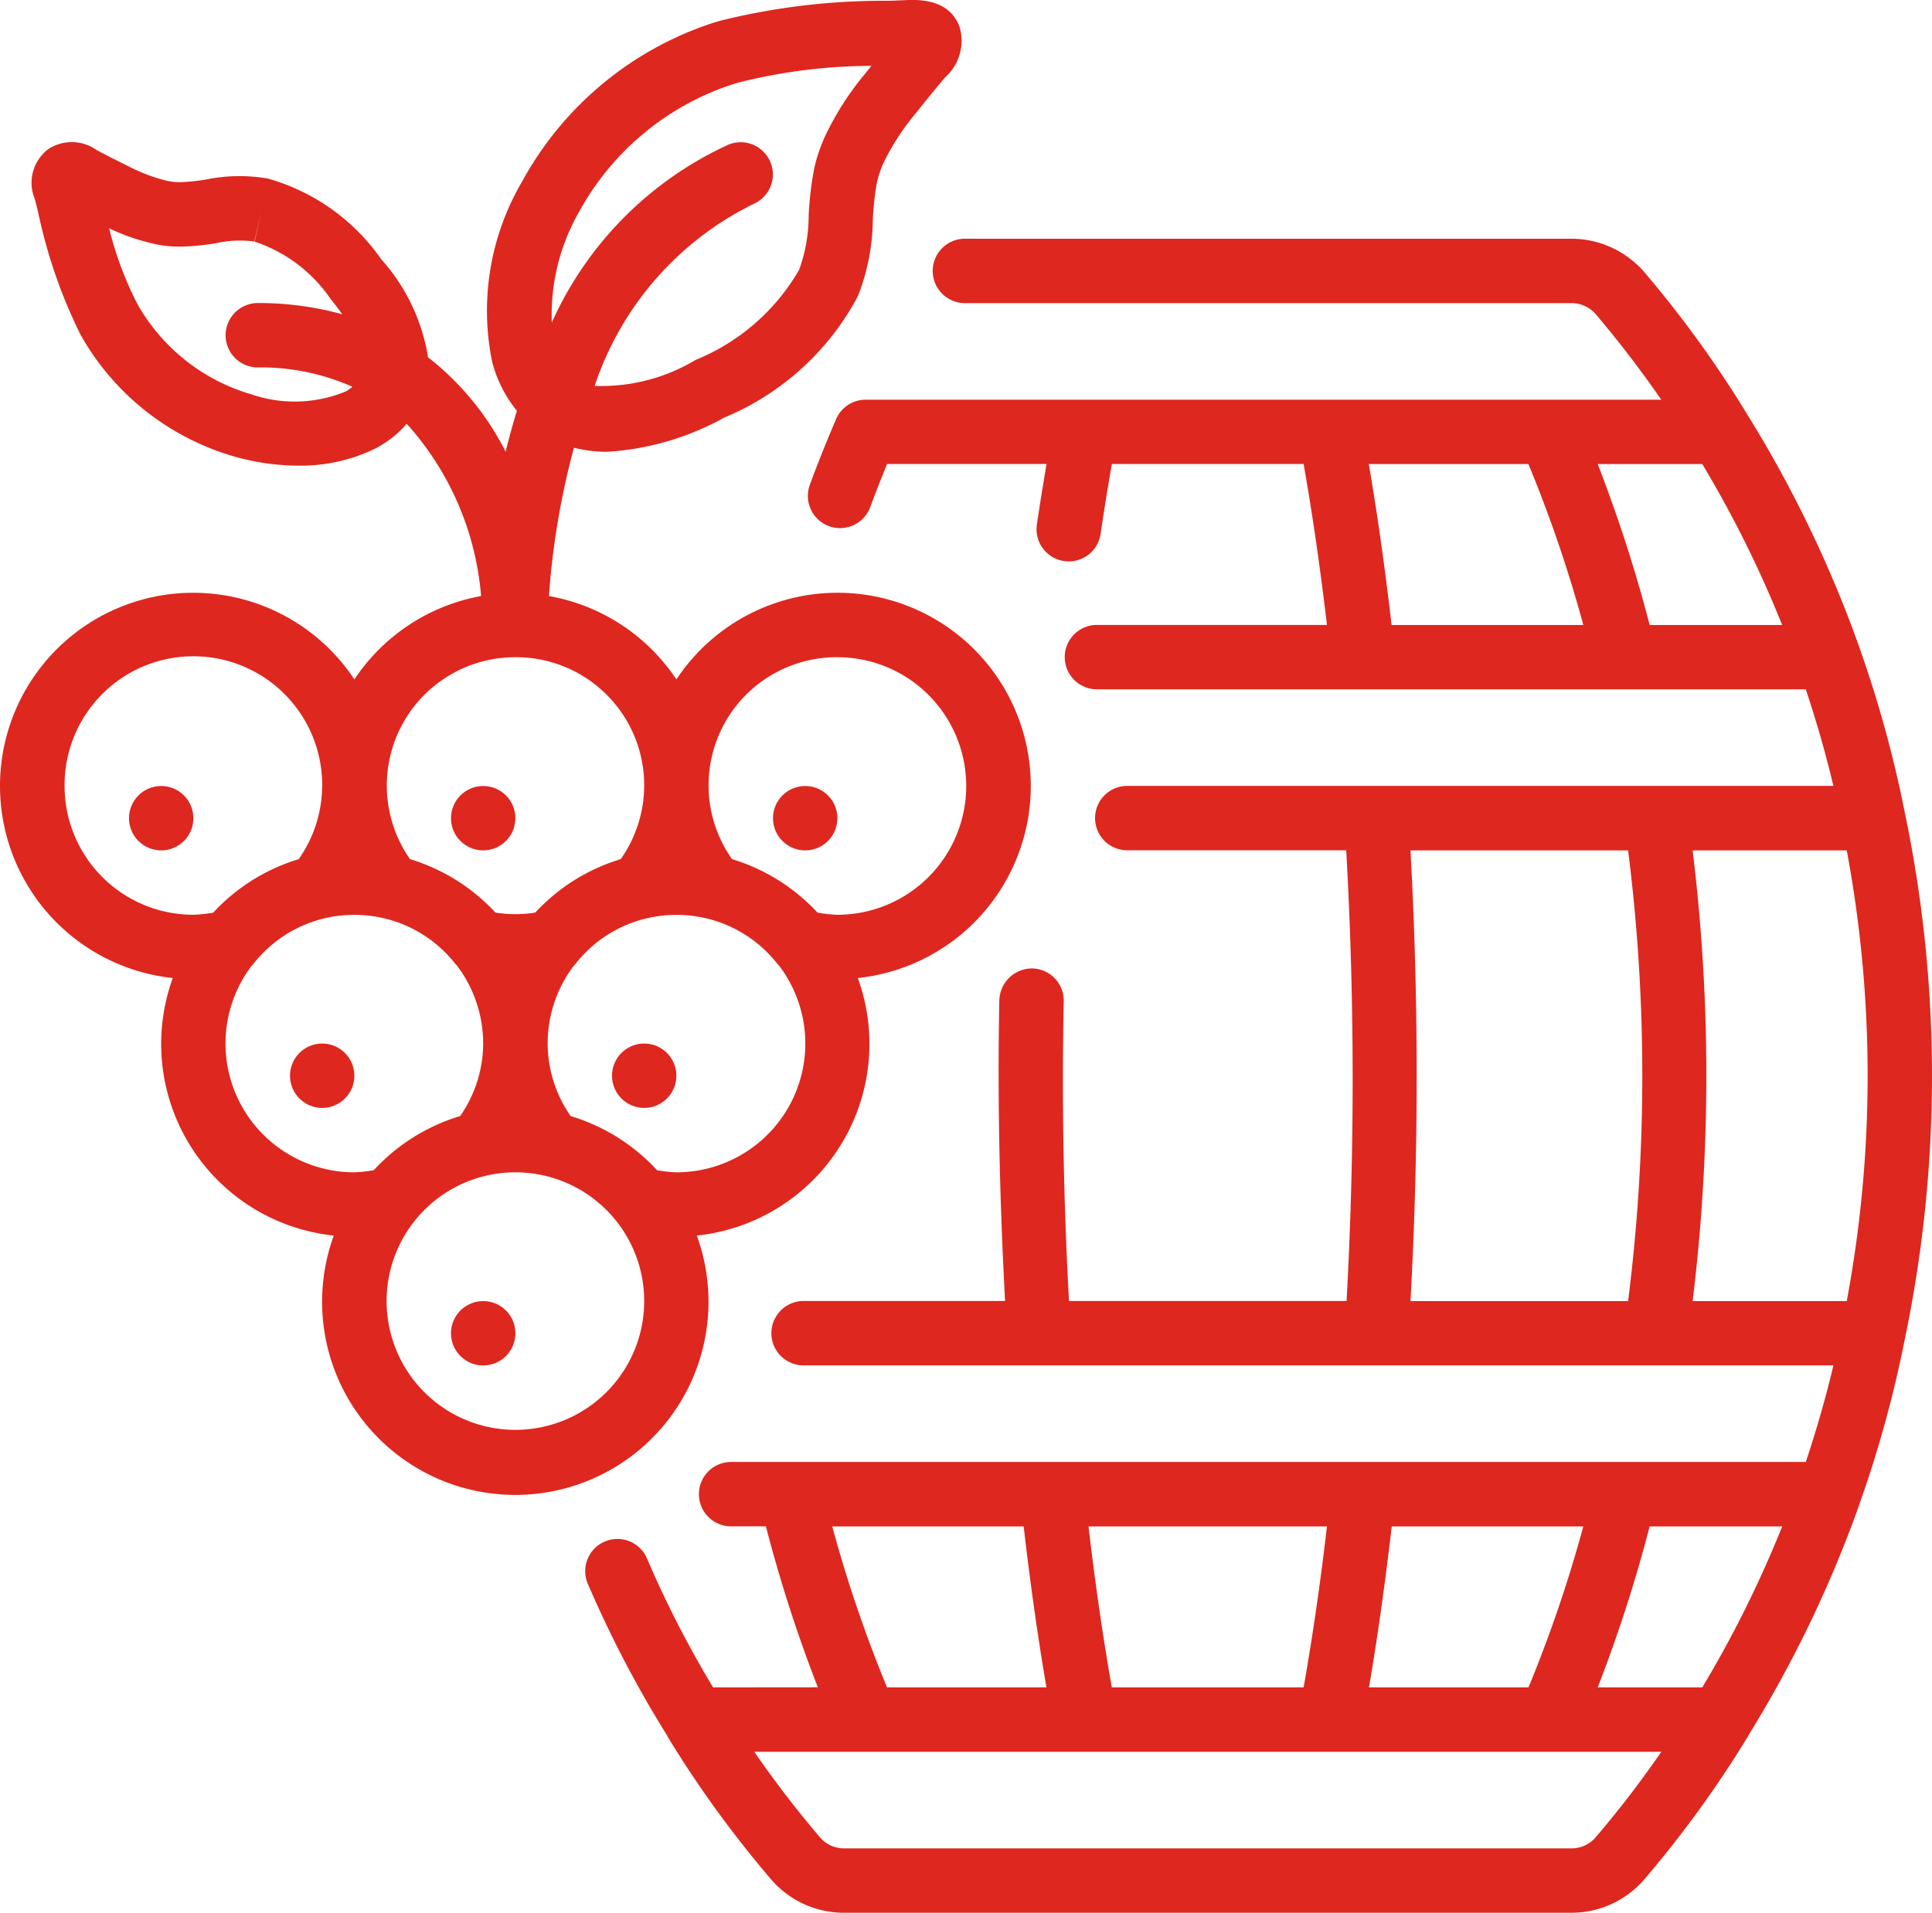 <svg xmlns="http://www.w3.org/2000/svg" width="125.995" height="124.769" viewBox="0 0 125.995 124.769">
  <g id="Page-1" transform="translate(0.048 -4.991)">
    <g id="_027---Wine-Barrel" data-name="027---Wine-Barrel" transform="translate(-0.048 4.991)">
      <path id="Shape" d="M163.39,162.765a69.083,69.083,0,0,1-4.284-8.35,2.1,2.1,0,1,0-3.855,1.661,73.477,73.477,0,0,0,5.168,9.87v.025a71.781,71.781,0,0,0,6.749,9.309,6.254,6.254,0,0,0,4.792,2.184h47.381a6.254,6.254,0,0,0,4.773-2.173,71.754,71.754,0,0,0,6.766-9.334c.013-.023.017-.046.029-.067a78.628,78.628,0,0,0,7.22-15.017v-.01a76.793,76.793,0,0,0,2.967-10.754,84.114,84.114,0,0,0,0-34.469,76.794,76.794,0,0,0-2.967-10.754v-.01a78.784,78.784,0,0,0-7.27-15.105,72.37,72.37,0,0,0-6.736-9.322,6.3,6.3,0,0,0-4.79-2.182H179.812a2.1,2.1,0,1,0,0,4.2h39.521a2.1,2.1,0,0,1,1.59.687c1.554,1.835,2.994,3.715,4.3,5.613H173.344a2.1,2.1,0,0,0-1.928,1.26c-.6,1.4-1.186,2.843-1.722,4.307a2.1,2.1,0,0,0,3.942,1.449c.351-.953.718-1.89,1.1-2.824h10.4c-.21,1.279-.433,2.589-.63,3.952a2.1,2.1,0,1,0,4.156.609c.231-1.577.477-3.1.735-4.561H201.9c.569,3.215,1.079,6.734,1.523,10.5h-15a2.1,2.1,0,0,0,0,4.2H234.65c.724,2.18,1.319,4.265,1.8,6.3H190.4a2.1,2.1,0,1,0,0,4.2h14.279a264.539,264.539,0,0,1,.023,29.4H186.6c-.359-6.571-.473-13.137-.342-19.551a2.1,2.1,0,0,0-2.056-2.142,2.138,2.138,0,0,0-2.144,2.056c-.13,6.443.019,13.039.374,19.637H169.291a2.1,2.1,0,1,0,0,4.2h67.161c-.483,2.035-1.077,4.12-1.8,6.3H164.566a2.1,2.1,0,1,0,0,4.2h2.268a93.607,93.607,0,0,0,3.387,10.5Zm57.538,9.8a2.07,2.07,0,0,1-1.581.7H171.96a2.066,2.066,0,0,1-1.581-.7,68.224,68.224,0,0,1-4.3-5.6h59.149a68.268,68.268,0,0,1-4.3,5.6Zm-13.29-79.1c-.433-3.748-.928-7.264-1.487-10.5h10.41a87.455,87.455,0,0,1,3.583,10.5Zm16.833,0a95.54,95.54,0,0,0-3.391-10.5H227.9a73.685,73.685,0,0,1,5.21,10.5Zm-15.6,44.1a268.114,268.114,0,0,0,0-29.4h14.191a117.12,117.12,0,0,1,0,29.4Zm18.4,0a121.416,121.416,0,0,0,0-29.4h10.05a79.988,79.988,0,0,1,0,29.4Zm.63,25.2H221.08a93.717,93.717,0,0,0,3.387-10.5h8.643a73.683,73.683,0,0,1-5.21,10.5Zm-11.34,0H206.162c.561-3.251,1.05-6.768,1.487-10.5h12.492a88.321,88.321,0,0,1-3.574,10.5Zm-13.137-10.5c-.439,3.751-.949,7.266-1.523,10.5H189.394c-.569-3.215-1.079-6.735-1.522-10.5Zm-32.272,0h12.493c.433,3.748.928,7.264,1.487,10.5H174.734a87.965,87.965,0,0,1-3.574-10.5Z" transform="translate(-116.886 -52.695)" fill="#de271f"/>
      <path id="Shape-2" data-name="Shape" d="M23.063,49.31A12.6,12.6,0,1,0,11.22,68.788a12.574,12.574,0,0,0,10.5,16.8,12.6,12.6,0,1,0,23.675,0,12.574,12.574,0,0,0,10.5-16.8A12.6,12.6,0,1,0,44.063,49.31a12.609,12.609,0,0,0-8.312-5.439,51.179,51.179,0,0,1,1.63-9.677,8.612,8.612,0,0,0,2.161.267,17.965,17.965,0,0,0,7.64-2.23A17.428,17.428,0,0,0,55.852,24.4c0-.01.067-.139.069-.149a13.909,13.909,0,0,0,.951-4.924,17.871,17.871,0,0,1,.271-2.436,6.6,6.6,0,0,1,.382-1.176,15.412,15.412,0,0,1,2.159-3.345c.6-.76,1.208-1.51,1.907-2.335a3.188,3.188,0,0,0,.915-3.36c-.485-1.189-1.573-1.756-3.37-1.68l-1.176.048A44.246,44.246,0,0,0,46.938,6.339l-.5.149a21.958,21.958,0,0,0-12.457,10.38A16.631,16.631,0,0,0,32.049,28.6a8.346,8.346,0,0,0,1.613,3.184c-.277.905-.523,1.8-.735,2.671A18.236,18.236,0,0,0,27.868,28.3a12.558,12.558,0,0,0-3.055-6.4,13.474,13.474,0,0,0-7.35-5.25l-.128-.027a10.843,10.843,0,0,0-3.91.071,12.754,12.754,0,0,1-1.732.181,3.932,3.932,0,0,1-.809-.082,11.022,11.022,0,0,1-2.625-.993c-.641-.313-1.26-.63-1.972-1a2.812,2.812,0,0,0-3.15-.107,2.747,2.747,0,0,0-.909,3.293l.21.84a33.4,33.4,0,0,0,2.73,7.925l.193.346a16.86,16.86,0,0,0,9.8,7.652,15.367,15.367,0,0,0,4.229.615,11.065,11.065,0,0,0,4.987-1.092,6.862,6.862,0,0,0,2.1-1.636,19.088,19.088,0,0,1,4.849,11.235A12.614,12.614,0,0,0,23.063,49.31ZM22.5,30.524a8.708,8.708,0,0,1-6.159.189,12.573,12.573,0,0,1-7.318-5.7l-.143-.254a22.747,22.747,0,0,1-1.812-4.876,13.7,13.7,0,0,0,3.188,1.067,7.552,7.552,0,0,0,1.47.128,16.063,16.063,0,0,0,2.331-.227,7.168,7.168,0,0,1,2.482-.105l.479-2.043-.462,2.05a9.7,9.7,0,0,1,4.985,3.78c.174.21.443.554.733.959a20.378,20.378,0,0,0-5.508-.733,2.1,2.1,0,1,0,0,4.2,14.7,14.7,0,0,1,6.167,1.26A2.76,2.76,0,0,1,22.5,30.524ZM4.164,56.261a8.4,8.4,0,1,1,15.269,4.773,12.484,12.484,0,0,0-5.571,3.486,8.545,8.545,0,0,1-1.3.141A8.4,8.4,0,0,1,4.164,56.261Zm18.9,25.2a8.4,8.4,0,0,1-6.705-13.467,1.916,1.916,0,0,0,.159-.181,8.331,8.331,0,0,1,4.693-2.942,8.482,8.482,0,0,1,3.7,0,8.331,8.331,0,0,1,4.693,2.94,2.14,2.14,0,0,0,.157.176,8.426,8.426,0,0,1,1.7,5.074,8.311,8.311,0,0,1-1.5,4.731,12.6,12.6,0,0,0-5.636,3.532,8.593,8.593,0,0,1-1.26.136Zm10.5,16.8a8.4,8.4,0,1,1,8.4-8.4A8.4,8.4,0,0,1,33.563,98.26Zm10.5-16.8a8.593,8.593,0,0,1-1.26-.136,12.6,12.6,0,0,0-5.636-3.532,8.309,8.309,0,0,1-1.5-4.731,8.409,8.409,0,0,1,1.695-5.067,1.955,1.955,0,0,0,.16-.181,8.33,8.33,0,0,1,4.693-2.942,8.481,8.481,0,0,1,3.7,0,8.33,8.33,0,0,1,4.693,2.94,2.186,2.186,0,0,0,.157.176,8.4,8.4,0,0,1-6.7,13.473Zm10.5-33.6a8.4,8.4,0,0,1,0,16.8,8.545,8.545,0,0,1-1.3-.141,12.516,12.516,0,0,0-5.571-3.486,8.353,8.353,0,0,1,6.869-13.173ZM37.693,18.855A17.676,17.676,0,0,1,47.7,10.5l.4-.12A35.775,35.775,0,0,1,56.78,9.287l-.389.487a19.132,19.132,0,0,0-2.713,4.277c0,.013-.08.2-.086.21a10.3,10.3,0,0,0-.55,1.764,21.506,21.506,0,0,0-.353,3.028,10.434,10.434,0,0,1-.594,3.461l-.052.118a13.779,13.779,0,0,1-6.72,5.832,11.943,11.943,0,0,1-6.59,1.7A20.388,20.388,0,0,1,49.1,18.292a2.1,2.1,0,0,0-1.655-3.86,23.217,23.217,0,0,0-11.508,11.6,13.549,13.549,0,0,1,1.755-7.182ZM33.563,47.861a8.353,8.353,0,0,1,6.869,13.173,12.5,12.5,0,0,0-5.571,3.484,8.155,8.155,0,0,1-2.6,0,12.511,12.511,0,0,0-5.569-3.484,8.371,8.371,0,0,1,6.869-13.173Z" transform="translate(0.048 -4.991)" fill="#de271f"/>
      <circle id="Oval" cx="2.1" cy="2.1" r="2.1" transform="translate(29.411 84.87)" fill="#de271f"/>
      <circle id="Oval-2" data-name="Oval" cx="2.1" cy="2.1" r="2.1" transform="translate(18.911 68.07)" fill="#de271f"/>
      <circle id="Oval-3" data-name="Oval" cx="2.1" cy="2.1" r="2.1" transform="translate(39.911 68.07)" fill="#de271f"/>
      <circle id="Oval-4" data-name="Oval" cx="2.1" cy="2.1" r="2.1" transform="translate(29.411 51.271)" fill="#de271f"/>
      <circle id="Oval-5" data-name="Oval" cx="2.1" cy="2.1" r="2.1" transform="translate(50.411 51.271)" fill="#de271f"/>
      <circle id="Oval-6" data-name="Oval" cx="2.1" cy="2.1" r="2.1" transform="translate(8.412 51.271)" fill="#de271f"/>
    </g>
  </g>
</svg>
